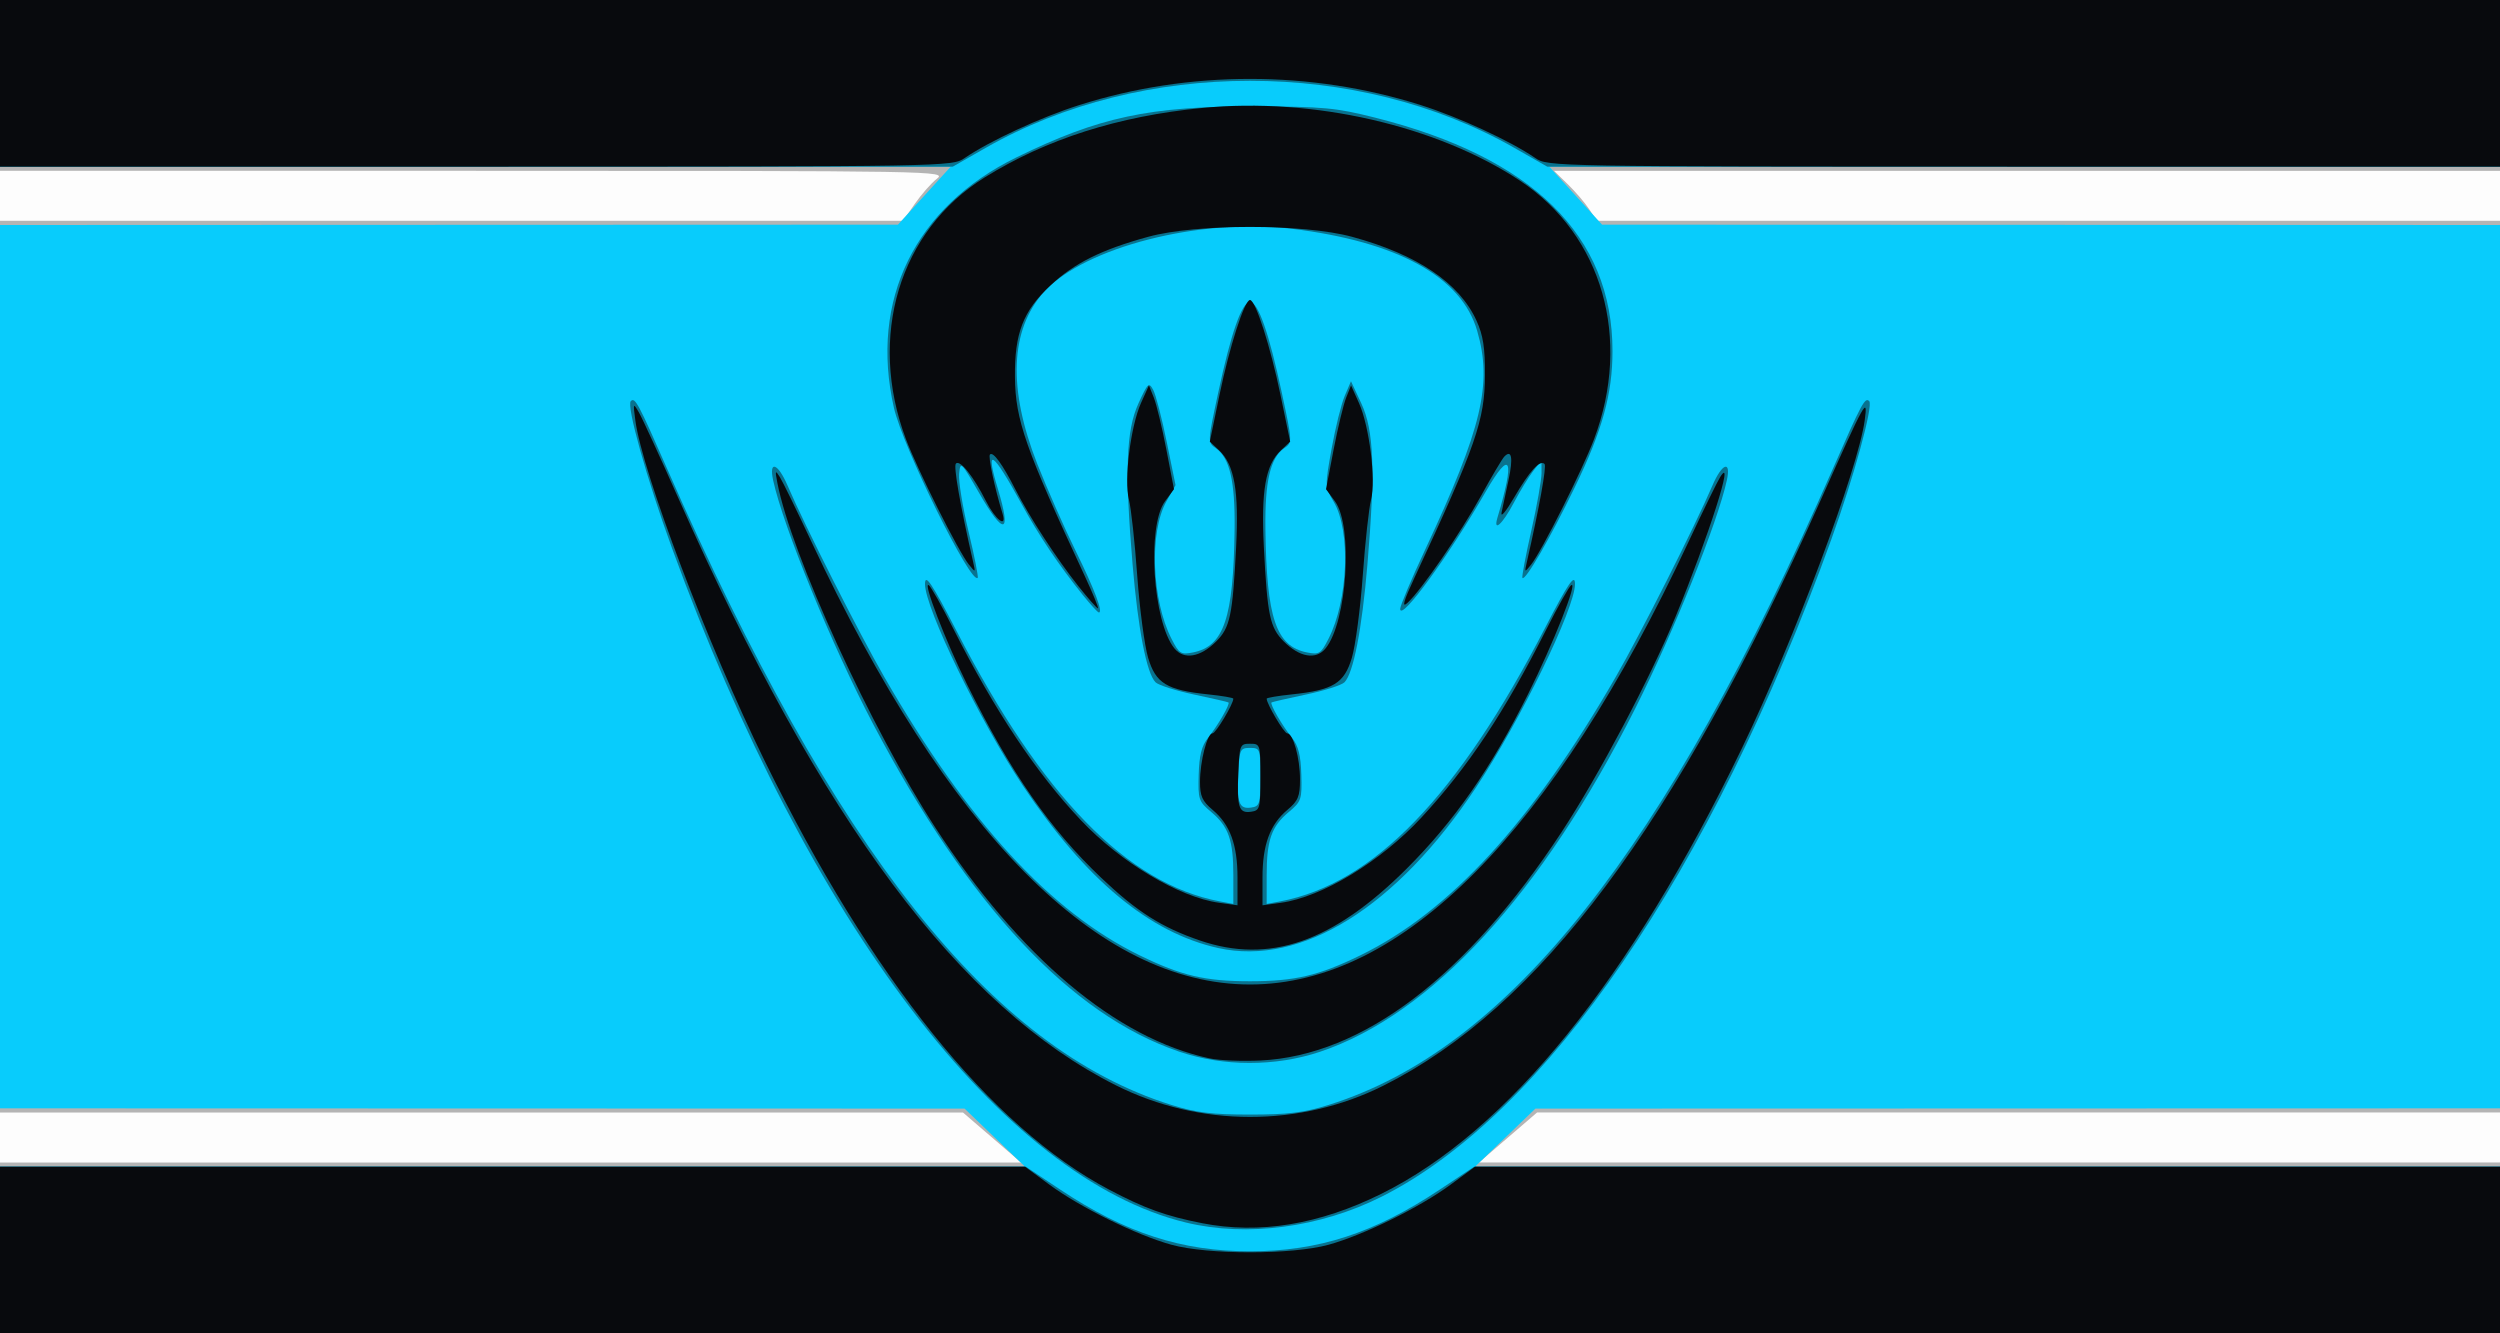 <?xml version="1.0" encoding="UTF-8" standalone="no"?>
<!-- Created with Inkscape (http://www.inkscape.org/) -->

<svg
   xmlns:svg="http://www.w3.org/2000/svg"
   xmlns="http://www.w3.org/2000/svg"
   version="1.1"
   width="600"
   height="320"
   id="svg2842">
  <rect width="100%" height="100%" fill="#333333" stroke="none"/>
  <title
     id="title2866">Flag of the Independent Oceanic Nations</title>
  <defs
     id="defs2846" />
  <g
     id="g2854">
    <path
       d="M 0,160 0,0 l 300,0 300,0 0,160 0,160 -300,0 -300,0 0,-160 z"
       id="path2864"
       style="fill:#fdfdfd" />
    <path
       d="m 0,299.5 0,-20.5 122.526,0 122.526,0 -6.971,-6 -6.971,-6 -115.554,0 L 0,267 0,160 0,53 l 108.364,0 108.364,0 2.824,-4.076 c 1.553,-2.242 3.925,-4.942 5.271,-6 C 227.242,41.022 225.962,41 113.635,41 L 0,41 0,20.5 0,0 l 300,0 300,0 0,20.5 0,20.5 -113.518,0 -113.518,0 3.338,3.25 c 1.836,1.788 4.146,4.487 5.133,6 L 383.23,53 491.615,53 600,53 l 0,107 0,107 -115.554,0 -115.554,0 -6.971,6 -6.971,6 122.526,0 122.526,0 0,20.5 0,20.5 -300,0 -300,0 0,-20.5 z"
       id="path2862"
       style="fill:#b4b4b4" />
    <path
       d="m 0,300 0,-20 122.994,0 122.994,0 -7.244,-6.968 L 231.5,266.064 115.75,266.032 0,266 0,160 0,54 107.75,53.959 215.5,53.918 221.835,46.959 228.17,40 114.085,40 0,40 0,20 0,0 l 300,0 300,0 0,20 0,20 -114.085,0 -114.085,0 6.335,6.959 6.335,6.959 107.75,0.041 L 600,54 l 0,106 0,106 -115.75,0.032 -115.75,0.032 -7.244,6.968 L 354.013,280 477.006,280 600,280 l 0,20 0,20 -300,0 -300,0 0,-20 z"
       id="path2860"
       style="fill:#08ccfc" />
    <path
       d="m 0,300 0,-20 123.095,0 123.095,0 8.238,5.481 c 15.722,10.461 29.147,14.83 45.571,14.83 16.424,0 29.85,-4.369 45.571,-14.83 L 353.809,280 476.905,280 600,280 l 0,20 0,20 -300,0 -300,0 0,-20 z m 284.647,-6.584 C 240.637,282.762 194.151,221.765 161.264,131.516 155.199,114.873 150.298,97.369 151.395,96.272 c 1.006,-1.006 1.792,0.459 8.712,16.228 40.29,91.82 77.757,139.112 120.943,152.657 6,1.882 9.69,2.337 18.951,2.337 9.261,0 12.951,-0.455 18.951,-2.337 43.164,-13.539 80.674,-60.884 120.943,-152.657 6.92,-15.77 7.706,-17.234 8.712,-16.228 1.034,1.034 -3.662,18.171 -9.106,33.228 -28.911,79.963 -68.529,137.875 -107.869,157.681 -14.776,7.439 -32.367,9.774 -46.983,6.235 z M 283,252.395 c -26.081,-8.881 -50.563,-35.096 -73.478,-78.677 -9.841,-18.716 -21.523,-47.207 -23.974,-58.468 -1.06,-4.872 1.168,-4.078 3.442,1.228 4.173,9.735 17.245,35.609 23.251,46.022 20.088,34.828 39.838,56.337 61.355,66.82 9.933,4.84 15.658,6.18 26.403,6.18 10.745,0 16.47,-1.34 26.403,-6.18 21.518,-10.484 41.267,-31.992 61.355,-66.82 6.006,-10.413 19.078,-36.288 23.251,-46.022 2.274,-5.305 4.502,-6.1 3.442,-1.228 -2.202,10.117 -12.791,36.513 -21.93,54.665 -22.51,44.708 -48.956,73.531 -75.708,82.511 -10.695,3.59 -23.213,3.579 -33.814,-0.032 z m 9.389,-24.861 C 275.884,223.884 260.501,211.091 245.455,188.5 235.198,173.099 222,145.911 222,140.181 c 0,-2.668 1.642,-0.224 7.621,11.343 20.495,39.647 40.885,60.58 63.129,64.808 l 3.25,0.618 0,-6.91 c 0,-8.405 -1.148,-11.682 -5.312,-15.165 -3.01,-2.518 -3.178,-3.014 -3.007,-8.939 0.134,-4.644 0.717,-6.944 2.243,-8.855 2.39,-2.991 5.373,-8.162 4.9,-8.495 -0.178,-0.125 -3.907,-0.982 -8.286,-1.905 -4.379,-0.923 -8.523,-2.241 -9.209,-2.93 -2.144,-2.152 -4.195,-12.67 -5.51,-28.252 -1.905,-22.575 -1.558,-32.167 1.398,-38.663 2.244,-4.93 2.515,-5.178 3.554,-3.251 0.618,1.148 2.076,6.757 3.24,12.466 l 2.115,10.379 -2.187,3.89 c -4.146,7.376 -3.538,23.664 1.232,33.013 1.825,3.577 2.233,3.834 5.155,3.25 7.431,-1.484 9.696,-8.203 9.972,-29.586 0.147,-11.398 -1.165,-17.093 -4.473,-19.41 -2.02,-1.415 -2.02,-1.421 0.548,-13.378 C 295.453,79.871 298.043,72.5 300,72.5 c 1.957,0 4.547,7.371 7.627,21.712 2.568,11.957 2.568,11.963 0.548,13.378 -3.308,2.317 -4.62,8.011 -4.473,19.41 0.276,21.383 2.541,28.101 9.972,29.586 2.922,0.584 3.331,0.326 5.155,-3.25 4.755,-9.32 5.389,-25.911 1.259,-32.911 -2.123,-3.598 -2.128,-3.748 -0.495,-12.782 C 320.501,102.614 321.918,96.925 322.74,95 l 1.495,-3.5 2.488,5.337 c 3.023,6.485 3.378,15.899 1.457,38.663 -1.315,15.583 -3.366,26.1 -5.51,28.252 -0.686,0.689 -4.83,2.007 -9.209,2.93 -4.379,0.923 -8.108,1.78 -8.286,1.905 -0.473,0.332 2.51,5.504 4.9,8.495 1.527,1.911 2.11,4.211 2.243,8.855 0.171,5.925 0.004,6.422 -3.007,8.939 C 305.148,198.358 304,201.635 304,210.04 l 0,6.91 3.25,-0.618 c 22.429,-4.264 42.687,-25.208 63.66,-65.815 C 376.391,139.904 378,137.559 378,140.181 c 0,5.788 -13.19,32.889 -23.759,48.819 -19.092,28.773 -41.855,42.955 -61.852,38.533 z M 302.5,186.5 c 0,-6.8 -0.071,-7 -2.5,-7 -2.349,0 -2.518,0.355 -2.804,5.888 -0.378,7.316 0.174,8.841 3.05,8.432 2.094,-0.297 2.254,-0.818 2.254,-7.32 z m -42.671,-43.75 c -5.787,-7.21 -10.447,-14.147 -14.68,-21.857 -7.029,-12.801 -8.796,-13.893 -5.638,-3.484 3.311,10.915 1.421,11.263 -4.562,0.841 -4.277,-7.45 -4.461,-7.626 -4.759,-4.543 -0.171,1.764 0.85,8.019 2.267,13.9 1.417,5.881 2.402,10.868 2.189,11.081 -1.665,1.665 -17.978,-31.458 -20.111,-40.835 C 208.655,72.001 219.61,49.653 244,37.743 c 19.826,-9.681 31.857,-12.257 57,-12.203 16.617,0.035 19.569,0.309 29,2.686 37.843,9.539 57,28.372 57,56.037 0,10.273 -2.421,18.999 -9.098,32.787 -5.885,12.153 -11.798,22.387 -12.519,21.667 -0.198,-0.198 0.756,-5.277 2.12,-11.288 1.363,-6.011 2.473,-12.279 2.466,-13.929 l -0.013,-3 -1.957,2.5 c -1.076,1.375 -3.204,4.861 -4.728,7.748 -2.668,5.052 -4.964,7.123 -3.884,3.502 4.271,-14.315 3.201,-16.696 -2.808,-6.25 -8.776,15.255 -20.444,31.257 -20.538,28.166 -0.022,-0.734 2.676,-7.143 5.995,-14.243 13.667,-29.228 16.176,-39.777 12.489,-52.508 -3.769,-13.012 -19.079,-21.429 -44.606,-24.522 -21.833,-2.646 -49.68,4.459 -59.328,15.138 -8.191,9.067 -8.754,23.268 -1.637,41.321 2.353,5.969 6.466,15.303 9.141,20.743 4.625,9.406 6.703,14.905 5.634,14.905 -0.268,0 -2.023,-1.913 -3.899,-4.25 z M 0,20 0,0 l 300,0 300,0 0,20 0,20 -114.329,0 -114.329,0 -7.921,-4.519 c -37.588,-21.446 -89.253,-21.446 -126.841,0 L 228.659,40 114.329,40 0,40 0,20 z"
       id="path2858"
       style="fill:#09738f" />
    <path
       d="m 0,300 0,-20 122.997,0 122.997,0 5.906,4.348 c 7.401,5.449 20.896,12.091 29.233,14.389 8.781,2.421 28.952,2.421 37.733,0 8.337,-2.298 21.832,-8.94 29.233,-14.389 L 354.006,280 477.003,280 600,280 l 0,20 0,20 -300,0 -300,0 0,-20 z m 288.5,-6.436 c -8.709,-1.715 -13.764,-3.539 -22.309,-8.048 C 237.817,270.545 209.145,234.838 183.469,182.5 169.845,154.727 154.157,113.415 152.484,100.905 151.92,96.682 151.955,96.603 153.348,99 c 0.799,1.375 5.08,10.683 9.513,20.685 34.428,77.671 67.458,121.972 104.98,140.804 20.093,10.084 44.184,10.104 64.212,0.053 37.465,-18.803 69.902,-62.231 104.852,-140.382 10.761,-24.063 11.445,-25.303 10.621,-19.254 -1.593,11.699 -16.945,52.695 -29.43,78.595 -26.836,55.668 -56.206,91.967 -86.596,107.028 -14.885,7.377 -29.298,9.735 -43,7.036 z m 1.839,-39.541 c -22.49,-4.805 -45.584,-24.223 -65.819,-55.341 -15.407,-23.693 -34.654,-65.682 -37.954,-82.797 -0.576,-2.986 -0.505,-3.15 0.599,-1.386 0.688,1.1 4.069,8.02 7.513,15.377 32.785,70.041 68.778,106.402 105.323,106.402 36.502,0 72.565,-36.418 105.284,-106.319 3.465,-7.403 6.864,-14.361 7.552,-15.461 3.645,-5.826 -2.75,14.191 -10.711,33.524 -6.083,14.773 -18.442,38.12 -27.402,51.761 -22.69,34.547 -47.735,53.54 -72.174,54.735 -4.427,0.216 -9.921,-0.007 -12.21,-0.496 z M 288,225.724 c -9.228,-3.158 -15.128,-6.902 -23.683,-15.028 -12.342,-11.724 -21.683,-25.179 -32.198,-46.383 -5.181,-10.447 -10.721,-24.804 -9.212,-23.871 0.499,0.308 3.153,5.016 5.899,10.462 9.864,19.564 19.846,34.547 30.624,45.966 9.551,10.119 23.563,18.481 33.173,19.798 l 4.396,0.603 0,-6.668 c 0,-7.859 -1.782,-12.708 -5.963,-16.226 -2.489,-2.095 -3.036,-3.306 -3.032,-6.717 0.007,-5.013 1.729,-11.661 3.021,-11.661 0.774,0 4.973,-7.023 4.973,-8.318 0,-0.219 -2.697,-0.679 -5.994,-1.024 -10.013,-1.047 -12.625,-2.638 -14.456,-8.803 -0.865,-2.914 -2.045,-11.836 -2.622,-19.827 -0.577,-7.991 -1.47,-16.145 -1.984,-18.12 -1.217,-4.673 0.41,-17.645 2.911,-23.202 l 1.893,-4.207 1.175,2.942 c 0.646,1.618 1.998,7.223 3.005,12.454 l 1.83,9.512 -2.129,2.878 c -4.427,5.984 -2.956,29.02 2.257,35.358 2.286,2.779 6.203,2.112 10.022,-1.706 3.315,-3.315 3.929,-6.231 4.767,-22.621 0.693,-13.563 -0.403,-19.774 -4.105,-23.252 l -2.21,-2.077 2.332,-11.244 C 295.099,83.128 298.676,72 300,72 c 1.324,0 4.901,11.128 7.309,22.744 l 2.332,11.244 -2.21,2.077 c -3.702,3.478 -4.799,9.689 -4.105,23.252 0.838,16.391 1.452,19.306 4.767,22.621 3.819,3.819 7.736,4.486 10.022,1.706 5.213,-6.338 6.684,-29.375 2.257,-35.358 l -2.129,-2.878 1.83,-9.512 c 1.007,-5.232 2.359,-10.836 3.005,-12.454 l 1.175,-2.942 1.893,4.207 c 2.5,5.557 4.128,18.529 2.911,23.202 -0.514,1.975 -1.407,10.129 -1.984,18.12 -0.577,7.991 -1.757,16.913 -2.622,19.827 -1.831,6.165 -4.444,7.756 -14.456,8.803 -3.297,0.345 -5.994,0.805 -5.994,1.024 0,1.247 4.184,8.318 4.923,8.318 1.429,0 3.078,5.926 3.078,11.06 0,4.076 -0.437,5.13 -3.037,7.317 C 304.782,197.896 303,202.744 303,210.604 l 0,6.668 4.396,-0.603 c 9.881,-1.354 23.959,-9.885 33.731,-20.44 11.158,-12.052 20.006,-25.371 29.928,-45.05 2.822,-5.597 5.539,-10.429 6.038,-10.737 1.653,-1.022 -4.244,13.875 -10.316,26.057 -8.951,17.959 -17.681,30.515 -29.224,42.027 C 319.933,226.101 304.627,231.413 288,225.724 z M 302.5,186.5 c 0,-7.867 -0.042,-8 -2.5,-8 -2.396,0 -2.512,0.286 -2.799,6.901 -0.363,8.37 0.111,9.836 3.045,9.419 C 302.37,194.518 302.5,194.04 302.5,186.5 z m -43.633,-45.75 c -5.182,-6.51 -11.79,-16.646 -15.158,-23.25 -3.109,-6.097 -5.354,-9.188 -6.118,-8.424 -0.484,0.484 1.087,7.884 3.009,14.174 1.117,3.654 -1.669,1.546 -3.978,-3.01 -3.038,-5.994 -6.223,-9.966 -7.206,-8.987 -0.624,0.622 1.006,9.919 4.162,23.746 0.558,2.443 0.534,2.455 -1.044,0.503 -2.449,-3.028 -12.321,-22.699 -15.11,-30.109 -9.257,-24.592 -1.603,-50.047 18.883,-62.801 14.778,-9.2 32.04,-14.71 52.279,-16.686 26.544,-2.592 56.329,4.24 76.264,17.492 19.734,13.119 26.806,37.875 17.717,62.021 -2.781,7.389 -12.655,27.06 -15.1,30.083 -1.578,1.951 -1.602,1.94 -1.044,-0.503 3.017,-13.215 4.805,-23.106 4.272,-23.639 -1.092,-1.092 -3.574,1.639 -7.294,8.028 -1.974,3.389 -3.318,4.989 -3.018,3.593 0.297,-1.385 1.051,-4.903 1.676,-7.819 1.13,-5.27 0.748,-7.382 -1.012,-5.597 -0.506,0.513 -3.022,4.758 -5.591,9.433 -4.916,8.947 -14.397,22.732 -17.673,25.698 -1.427,1.291 -0.961,-0.345 1.774,-6.223 14.696,-31.589 16.792,-37.624 16.837,-48.475 0.027,-6.52 -0.447,-9.56 -2.034,-13.051 -4.121,-9.06 -14.208,-15.855 -29.859,-20.115 -11.605,-3.158 -37.415,-3.162 -48.91,-0.006 -11.248,3.088 -17.787,6.34 -23.51,11.694 -6.526,6.104 -8.606,11.484 -8.495,21.977 0.109,10.32 2.481,17.079 16.758,47.75 1.984,4.263 3.404,7.75 3.156,7.75 -0.248,0 -2.332,-2.362 -4.631,-5.25 z M 0,20 0,0 l 300,0 300,0 0,20 0,20 -114.25,-0.007 C 372.275,39.987 371.48,39.973 368.5,37.94 362.422,33.792 350.242,28.161 341,25.223 c -26.368,-8.38 -55.632,-8.38 -82,0 -9.242,2.937 -21.422,8.569 -27.5,12.716 -2.98,2.033 -3.775,2.047 -117.25,2.054 L 0,40 0,20 z"
       id="path2856"
       style="fill:#080a0d" />
  </g>
</svg>
